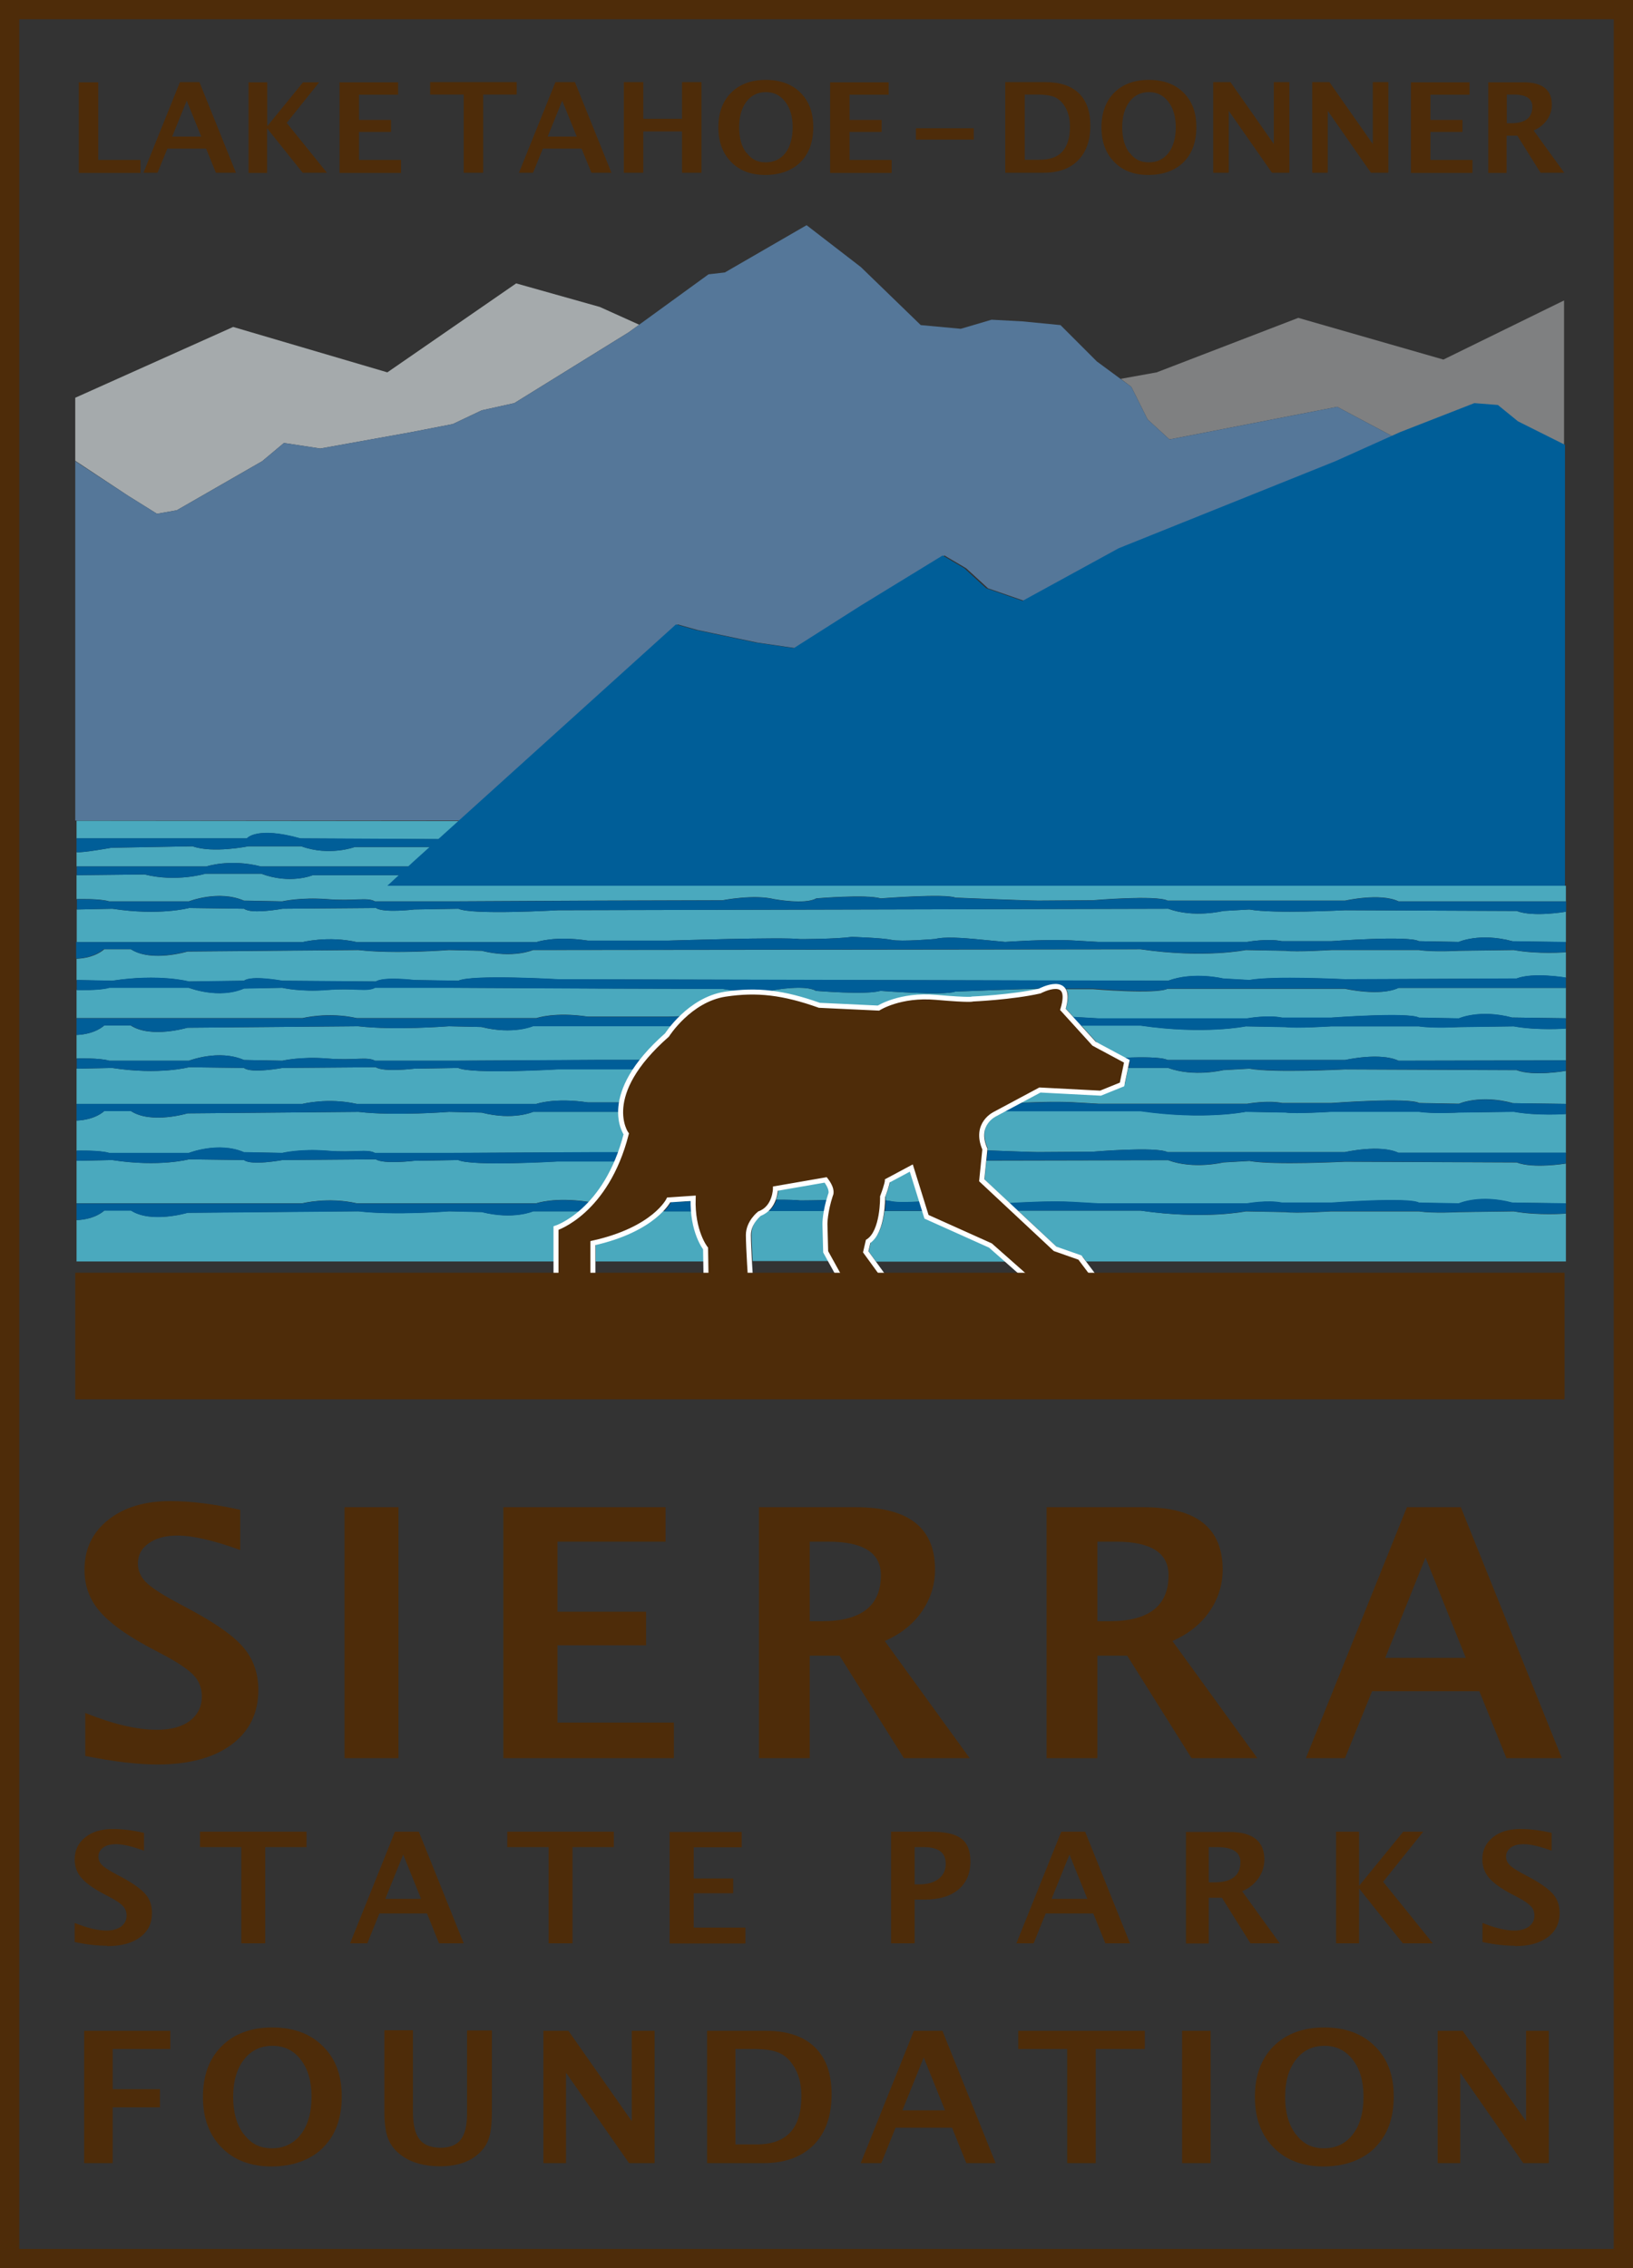 <?xml version="1.0" encoding="UTF-8"?><svg id="Layer_1" xmlns="http://www.w3.org/2000/svg" xmlns:xlink="http://www.w3.org/1999/xlink" viewBox="0 0 88.11 122.38"><rect x="0" y="0" width="88.11" height="122.38" fill="#333333" stroke="none"/><defs><style>.cls-1{clip-path:url(#clippath);}.cls-2,.cls-3,.cls-4{fill:none;}.cls-2,.cls-5,.cls-6,.cls-7,.cls-8,.cls-9,.cls-10{stroke-width:0px;}.cls-3{stroke:#4e2c09;stroke-width:1.04px;}.cls-4{stroke:#fff;stroke-width:.27px;}.cls-5{fill:#4aa9be;}.cls-6{fill:#4e2c09;}.cls-7{fill:#579;}.cls-8{fill:#a5aaac;}.cls-9{fill:#7f8081;}.cls-10{fill:#005e98;}</style><clipPath id="clippath"><rect class="cls-2" width="88.11" height="122.38"/></clipPath></defs><g class="cls-1"><polygon class="cls-3" points=".52 .52 .52 121.86 87.59 121.86 87.59 .52 .52 .52 .52 .52"/></g><path class="cls-6" d="M6.08,116.71v-3.01h2.55v-.98h-2.55v-2.17h3.11v-.98h-4.65v7.14h1.54ZM17.42,115.88c.68-.67,1.02-1.59,1.02-2.76s-.34-2.05-1.02-2.72c-.68-.68-1.59-1.01-2.73-1.01s-2.06.34-2.73,1.01c-.68.68-1.01,1.59-1.01,2.74s.34,2.05,1.01,2.73c.67.68,1.57,1.02,2.69,1.02s2.1-.34,2.78-1.01h0ZM13.15,115.15c-.38-.51-.57-1.18-.57-2.01s.19-1.51.58-2.01c.38-.5.9-.75,1.54-.75s1.15.25,1.53.75c.39.5.58,1.17.58,2s-.19,1.53-.58,2.03-.91.75-1.56.75-1.13-.25-1.51-.76h0ZM20.74,113.94c0,.63.07,1.12.21,1.47.14.35.39.66.75.91.52.37,1.2.56,2.05.56.79,0,1.42-.18,1.89-.53.34-.25.58-.55.71-.9.13-.35.19-.85.19-1.51v-4.39h-1.34v4.48c0,.65-.11,1.12-.34,1.41-.22.29-.59.44-1.09.44s-.91-.15-1.14-.46c-.24-.31-.35-.81-.35-1.5v-4.38h-1.54v4.37h0ZM30.54,116.71v-4.88l3.4,4.88h1.38v-7.14h-1.23v4.88l-3.42-4.88h-1.35v7.14h1.23ZM41.19,116.71c1.16,0,2.06-.33,2.71-.98.65-.65.97-1.57.97-2.74,0-1.11-.3-1.95-.91-2.54-.61-.59-1.49-.88-2.63-.88h-3.18v7.14h3.04ZM39.69,110.55h.93c.59,0,1.04.06,1.35.18s.57.33.79.65c.32.45.48,1.02.48,1.7,0,.88-.2,1.54-.6,1.97-.4.43-1,.65-1.81.65h-1.15v-5.15h0ZM47.55,116.71l.77-1.91h3.05l.77,1.91h1.58l-2.87-7.14h-1.54l-2.87,7.14h1.12ZM49.84,111.01l1.15,2.85h-2.3l1.15-2.85h0ZM59.12,116.71v-6.16h2.65v-.98h-6.83v.98h2.64v6.16h1.54ZM65.32,116.71v-7.14h-1.54v7.14h1.54ZM74.18,115.88c.68-.67,1.02-1.59,1.02-2.76s-.34-2.05-1.02-2.72c-.68-.68-1.59-1.01-2.73-1.01s-2.06.34-2.73,1.01c-.68.68-1.01,1.59-1.01,2.74s.34,2.05,1.01,2.73c.67.68,1.57,1.02,2.69,1.02s2.1-.34,2.78-1.01h0ZM69.91,115.15c-.38-.51-.57-1.18-.57-2.01s.19-1.51.58-2.01c.38-.5.9-.75,1.54-.75s1.15.25,1.53.75c.39.5.58,1.17.58,2s-.19,1.53-.58,2.03c-.38.5-.91.75-1.56.75s-1.13-.25-1.51-.76h0ZM78.79,116.71v-4.88l3.4,4.88h1.38v-7.14h-1.23v4.88l-3.42-4.88h-1.35v7.14h1.23Z"/><path class="cls-6" d="M5.79,105c.75,0,1.34-.16,1.77-.48.43-.32.64-.75.64-1.31,0-.39-.11-.73-.34-1-.23-.27-.64-.57-1.24-.9l-.45-.24c-.33-.18-.56-.33-.68-.46-.12-.12-.18-.27-.18-.44,0-.2.09-.36.26-.49.17-.12.4-.18.69-.18.37,0,.87.12,1.51.35v-.96c-.62-.14-1.18-.21-1.68-.21-.62,0-1.12.15-1.49.45-.38.3-.57.7-.57,1.19,0,.37.11.7.34.97.23.28.62.57,1.18.87l.42.22c.34.18.56.34.68.48.12.13.18.3.18.49,0,.25-.1.44-.29.59-.19.14-.45.22-.79.22-.48,0-1.05-.14-1.72-.41v1.03c.66.14,1.24.2,1.74.2h0ZM14.31,104.85v-5.19h2.23v-.83h-5.75v.83h2.23v5.19h1.3ZM19.82,104.85l.65-1.61h2.57l.65,1.61h1.33l-2.42-6.02h-1.29l-2.42,6.02h.94ZM21.75,100.05l.97,2.4h-1.93l.97-2.4h0ZM30.89,104.85v-5.19h2.23v-.83h-5.75v.83h2.23v5.19h1.3ZM40.22,104.85v-.85h-2.79v-1.85h2.13v-.8h-2.13v-1.68h2.59v-.83h-3.89v6.02h4.08ZM49.35,104.85v-2.36h.54c.78,0,1.38-.18,1.82-.54.43-.36.65-.87.65-1.52,0-.57-.16-.98-.49-1.23s-.86-.37-1.62-.37h-2.17v6.02h1.27ZM49.35,99.66h.5c.79,0,1.18.3,1.18.9,0,.34-.13.61-.38.81-.26.2-.61.3-1.05.3h-.25v-2.01h0ZM55.77,104.85l.65-1.61h2.57l.65,1.61h1.33l-2.42-6.02h-1.29l-2.42,6.02h.94ZM57.7,100.05l.97,2.4h-1.93l.97-2.4h0ZM65.22,104.85v-2.46h.71l1.54,2.46h1.58l-2.03-2.81c.38-.16.67-.4.88-.7.21-.3.32-.64.32-1.01,0-.99-.63-1.49-1.9-1.49h-2.33v6.02h1.22ZM65.22,99.66h.45c.84,0,1.26.27,1.26.8,0,.73-.47,1.1-1.41,1.1h-.3v-1.91h0ZM73.33,104.85v-2.96l2.36,2.96h1.62l-2.68-3.32,2.16-2.7h-1.08l-2.38,2.92v-2.92h-1.24v6.02h1.24ZM81.74,105c.75,0,1.34-.16,1.77-.48.43-.32.64-.75.64-1.31,0-.39-.11-.73-.34-1-.23-.27-.64-.57-1.24-.9l-.45-.24c-.33-.18-.56-.33-.68-.46s-.18-.27-.18-.44c0-.2.09-.36.26-.49.17-.12.4-.18.69-.18.37,0,.87.12,1.51.35v-.96c-.62-.14-1.18-.21-1.68-.21-.62,0-1.12.15-1.49.45-.38.3-.57.7-.57,1.19,0,.37.12.7.34.97.23.28.62.57,1.18.87l.42.22c.34.18.56.34.69.48.12.13.18.3.18.49,0,.25-.1.44-.29.59-.19.14-.45.22-.79.22-.48,0-1.05-.14-1.72-.41v1.03c.66.14,1.24.2,1.74.2h0Z"/><path class="cls-6" d="M8.5,95.2c1.7,0,3.03-.36,3.99-1.07.96-.71,1.45-1.7,1.45-2.95,0-.88-.26-1.63-.77-2.25-.51-.62-1.44-1.29-2.79-2.02l-1-.54c-.75-.41-1.26-.75-1.53-1.03-.27-.28-.41-.61-.41-.98,0-.45.19-.82.58-1.09.39-.28.9-.42,1.55-.42.83,0,1.96.26,3.39.78v-2.17c-1.4-.31-2.66-.47-3.77-.47-1.39,0-2.51.34-3.36,1.02-.85.68-1.27,1.57-1.27,2.69,0,.84.26,1.57.78,2.19.52.63,1.4,1.28,2.66,1.96l.94.5c.76.41,1.27.77,1.54,1.07.27.3.41.67.41,1.11,0,.55-.22.99-.65,1.32-.43.32-1.02.48-1.77.48-1.07,0-2.36-.3-3.87-.91v2.32c1.49.3,2.79.46,3.91.46h0ZM21.5,94.86v-13.54h-2.91v13.54h2.91ZM36.36,94.86v-1.92h-6.28v-4.17h4.78v-1.81h-4.78v-3.78h5.83v-1.86h-8.75v13.54h9.19ZM43.69,94.86v-5.53h1.61l3.47,5.53h3.55l-4.58-6.32c.84-.37,1.51-.89,1.99-1.58.48-.69.72-1.45.72-2.28,0-2.24-1.42-3.36-4.26-3.36h-5.24v13.54h2.74ZM43.69,83.18h1.01c1.88,0,2.83.6,2.83,1.81,0,1.65-1.06,2.48-3.17,2.48h-.67v-4.29h0ZM59.21,94.86v-5.53h1.61l3.47,5.53h3.55l-4.58-6.32c.84-.37,1.51-.89,1.99-1.58.48-.69.72-1.45.72-2.28,0-2.24-1.42-3.36-4.26-3.36h-5.24v13.54h2.74ZM59.21,83.18h1.01c1.88,0,2.83.6,2.83,1.81,0,1.65-1.06,2.48-3.17,2.48h-.67v-4.29h0ZM72.57,94.86l1.46-3.61h5.79l1.46,3.61h2.99l-5.45-13.54h-2.91l-5.45,13.54h2.12ZM76.92,84.05l2.17,5.4h-4.35l2.17-5.4h0Z"/><path class="cls-6" d="M7.58,9.32v-.69h-2.28v-4.19h-1.05v4.89h3.33ZM8.5,9.32l.53-1.3h2.09l.53,1.3h1.08l-1.97-4.89h-1.05l-1.97,4.89h.76ZM10.07,5.42l.79,1.95h-1.57l.79-1.95h0ZM14.41,9.32v-2.4l1.92,2.4h1.31l-2.17-2.69,1.75-2.19h-.87l-1.93,2.37v-2.37h-1.01v4.89h1.01ZM21.64,9.32v-.69h-2.27v-1.51h1.73v-.65h-1.73v-1.36h2.11v-.67h-3.16v4.89h3.32ZM26.07,9.32v-4.22h1.81v-.67h-4.67v.67h1.81v4.22h1.06ZM28.76,9.32l.53-1.3h2.09l.53,1.3h1.08l-1.97-4.89h-1.05l-1.97,4.89h.76ZM30.33,5.42l.79,1.95h-1.57l.79-1.95h0ZM34.71,9.32v-2.23h2.09v2.23h1.05v-4.89h-1.05v1.98h-2.09v-1.98h-1.05v4.89h1.05ZM43.19,8.75c.46-.46.69-1.09.69-1.89s-.23-1.4-.69-1.86c-.46-.46-1.09-.69-1.87-.69s-1.41.23-1.87.69c-.46.46-.69,1.09-.69,1.87s.23,1.4.69,1.87c.46.47,1.07.7,1.84.7s1.44-.23,1.9-.69h0ZM40.27,8.25c-.26-.35-.39-.81-.39-1.38s.13-1.03.39-1.38c.26-.34.61-.52,1.05-.52s.78.17,1.05.52c.26.34.4.8.4,1.37s-.13,1.05-.39,1.39c-.26.34-.62.51-1.07.51s-.77-.17-1.03-.52h0ZM48.11,9.32v-.69h-2.27v-1.51h1.73v-.65h-1.73v-1.36h2.11v-.67h-3.16v4.89h3.32ZM52.54,7.53v-.61h-3.12v.61h3.12ZM56.32,9.32c.79,0,1.41-.22,1.85-.67.44-.45.66-1.07.66-1.88,0-.76-.21-1.34-.62-1.74-.42-.4-1.02-.6-1.8-.6h-2.17v4.89h2.08ZM55.29,5.1h.64c.41,0,.71.04.93.12.21.08.39.23.54.44.22.31.33.7.33,1.17,0,.6-.14,1.05-.41,1.35-.27.3-.68.44-1.24.44h-.79v-3.52h0ZM63.86,8.75c.46-.46.69-1.09.69-1.89s-.23-1.4-.69-1.86c-.46-.46-1.09-.69-1.87-.69s-1.41.23-1.87.69c-.46.46-.69,1.09-.69,1.87s.23,1.4.69,1.87c.46.47,1.07.7,1.84.7s1.44-.23,1.9-.69h0ZM60.94,8.25c-.26-.35-.39-.81-.39-1.38s.13-1.03.39-1.38c.26-.34.61-.52,1.05-.52s.78.17,1.05.52c.26.34.4.8.4,1.37s-.13,1.05-.39,1.39c-.26.34-.62.51-1.07.51s-.77-.17-1.03-.52h0ZM66.3,9.32v-3.34l2.33,3.34h.94v-4.89h-.84v3.34l-2.34-3.34h-.93v4.89h.84ZM71.64,9.32v-3.34l2.33,3.34h.94v-4.89h-.84v3.34l-2.34-3.34h-.93v4.89h.84ZM79.45,9.32v-.69h-2.27v-1.51h1.73v-.65h-1.73v-1.36h2.11v-.67h-3.16v4.89h3.32ZM81.29,9.32v-2h.58l1.25,2h1.28l-1.65-2.28c.3-.13.54-.32.72-.57.17-.25.26-.52.26-.82,0-.81-.51-1.21-1.54-1.21h-1.89v4.89h.99ZM81.29,5.1h.37c.68,0,1.02.22,1.02.65,0,.6-.38.9-1.14.9h-.24v-1.55h0Z"/><path class="cls-5" d="M84.49,68.06v-2.58s-1.52.12-2.81-.12l-2.97.04s-1.35.08-2.15-.04h-4.73s-1.92.12-2.46.04l-2.15-.04s-2.23.46-5.67-.04h-6.62s2.15,2.02,2.15,2.02l1.34.47.19.25h25.88ZM81.6,64.89l2.89.04v-2.15s-1.76.29-2.66-.06l-9.26-.04s-3.87.2-5.16-.04l-1.41.08s-1.6.39-2.97-.12l-9.81.02-.1,1.02,1.36,1.28c.62-.04,2.26-.13,3.39-.06,1.41.08,1.39.08,1.39.08h8.03s1.09-.2,1.88-.04h2.66s4.18-.31,4.73,0l2.15.04s1.13-.51,2.89-.04h0ZM75.45,62.2h9.04v-2.1s-1.52.12-2.81-.12l-2.97.04s-1.35.08-2.15-.04h-4.73s-1.92.12-2.46.04l-2.15-.04s-2.23.46-5.67-.04h-7.51s-.19.11-.19.11c0,0-1.16.52-.56,1.9v.12c1.11.04,2.41.09,2.71.09l2.96-.02s3.41-.29,4.03.02h9.58s1.89-.43,2.88.04h0ZM81.6,59.52l2.89.04v-1.78s-1.76.31-2.66-.04l-9.26-.04s-3.87.2-5.16-.04l-1.41.08s-1.6.39-2.97-.12h-2.16s-.17.84-.17.84l-1.16.47-3.27-.17-1.41.75c.76-.04,2.07-.09,3.02-.04,1.41.08,1.39.08,1.39.08h8.03s1.09-.2,1.88-.04h2.66s4.18-.31,4.73,0l2.15.04s1.13-.51,2.89-.04h0ZM75.45,57.23l9.04-.02v-1.72s-1.52.12-2.81-.12l-2.97.04s-1.35.08-2.15-.04h-4.73s-1.92.12-2.46.04l-2.15-.04s-2.23.46-5.67-.04h-3.2s.85.94.85.94l1.49.8c.95-.04,1.99-.04,2.31.12h9.58s1.89-.43,2.88.04h0ZM81.6,54.9l2.89.04v-1.64h-9.04c-.99.48-2.88.05-2.88.05h-9.58c-.63.31-4.03.02-4.03.02h-1.44c.13.16.16.48-.01,1.05l.41.45c1.36.08,1.35.08,1.35.08h8.03s1.09-.2,1.88-.04h2.66s4.18-.31,4.73,0l2.15.04s1.13-.51,2.89-.04h0ZM84.49,52.75v-1.37s-1.52.12-2.81-.12l-2.97.04s-1.35.08-2.15-.04h-4.73s-1.92.12-2.46.04l-2.15-.04s-2.23.46-5.67-.04l-32.79.04s-1.06.47-2.77.04l-1.76-.04s-2.93.23-4.89,0l-9.22.08s-1.95.59-3.05-.12h-1.45s-.47.47-1.49.51v1.15l1.92.04c2.54-.39,4.14.04,4.14.04l2.97-.04c.39-.31,2.07,0,2.07,0l5.04.04c.43-.27,2.07-.08,2.07-.08l2.38.04c.74-.35,5.39-.08,5.39-.08l32.91.08c1.37-.51,2.97-.12,2.97-.12l1.41.08c1.29-.23,5.16-.04,5.16-.04l9.26-.04c.9-.35,2.66-.05,2.66-.05h0ZM81.6,50.79l2.89.04v-1.64s-1.76.31-2.66-.04l-9.26-.04s-3.87.2-5.16-.04l-1.41.08s-1.6.39-2.97-.12l-32.91.08s-4.65.27-5.39-.08l-2.38.04s-1.64.2-2.07-.08l-5.04.04s-1.68.31-2.07,0l-2.97-.04s-1.6.43-4.14.04l-1.92.04v1.76h12.19s1.37-.35,2.93,0h9.69s.98-.35,2.78-.08h4.3s6.29-.2,7.15-.08c0,0,1.92,0,2.78-.12,0,0,1.64.05,2.15.16.51.11,2.38-.05,2.38-.05,0,0,.37-.16,2.06,0l1.69.16s2.23-.16,3.63-.08c1.41.08,1.39.08,1.39.08h8.03s1.09-.2,1.88-.04h2.66s4.18-.31,4.73,0l2.15.04s1.13-.51,2.89-.04h0ZM75.45,48.63h9.04v-.84H20.97l.61-.57h-4.71s-1.21.51-2.78-.08h-3.01s-1.56.47-3.28.04l-3.67.04v1.29s1.25-.04,1.76.12h4.3s1.6-.63,2.97-.04l2.07.04s.98-.23,2.42-.12c1.45.12,2.15-.12,2.58.12h4.22l7.78-.04,6.76-.02s1.68-.33,2.78-.06c0,0,1.68.31,2.27-.04,0,0,2.7-.23,3.48,0,0,0,3.48-.27,4.03-.04,0,0,3.91.16,4.46.16l2.96-.02s3.41-.29,4.03.02h9.58s1.89-.43,2.88.04h0ZM23.72,45.27l1.07-.97-20.66-.02v.96h9.19s.51-.67,2.89,0l7.51.04h0ZM4.13,45.97v.78h7s1.28-.43,2.95,0h8.01l.25-.23.9-.82h-4.1s-1.37.51-2.89-.04h-2.85s-1.92.39-3.01,0l-4.38.08s-1.56.28-1.88.24h0ZM4.13,53.42v1.51h12.19s1.37-.35,2.93,0h9.69s.98-.35,2.78-.08h4.3s.37-.01.93-.03c.54-.52,1.34-1.09,2.33-1.24.28-.04.56-.07.83-.09-.63-.05-1.13-.14-1.13-.14l-6.76-.02-7.78-.04h-4.22c-.43.23-1.13,0-2.58.12-1.45.12-2.42-.12-2.42-.12l-2.07.04c-1.37.59-2.97-.04-2.97-.04h-4.3c-.51.16-1.76.12-1.76.12h0ZM5.62,55.33s-.47.47-1.49.51v1.27s1.25-.04,1.76.12h4.3s1.6-.63,2.97-.04l2.07.04s.98-.23,2.42-.12c1.45.12,2.15-.12,2.58.12h4.22l7.78-.04h2.57c.34-.44.78-.91,1.34-1.4,0,0,.11-.18.32-.43h-7.72s-1.06.48-2.77.05l-1.76-.04s-2.93.23-4.89,0l-9.22.08s-1.95.59-3.05-.12h-1.45ZM6.05,57.62l-1.92.04v1.9h12.19s1.37-.35,2.93,0h9.69s.98-.35,2.78-.08h1.96c.08-.5.3-1.1.75-1.79h-4.32s-4.65.28-5.39-.07l-2.38.04s-1.64.2-2.07-.08l-5.04.04s-1.68.31-2.07,0l-2.97-.04s-1.6.43-4.14.04h0ZM5.62,59.95s-.47.47-1.49.51v1.63s1.25-.04,1.76.12h4.3s1.6-.63,2.97-.04l2.07.04s.98-.23,2.42-.12c1.45.12,2.15-.12,2.58.12h4.22l7.78-.04h1.4c.12-.32.23-.66.32-1.03,0,0-.3-.41-.3-1.15h-4.89s-1.06.48-2.77.04l-1.76-.04s-2.93.23-4.89,0l-9.22.08s-1.95.59-3.05-.12h-1.45ZM6.05,62.59l-1.92.04v2.29h12.19s1.37-.35,2.93,0h9.69s.98-.35,2.78-.08h.33c.48-.52.97-1.23,1.38-2.18h-3.31s-4.65.28-5.39-.07l-2.38.04s-1.64.2-2.07-.08l-5.04.04s-1.68.31-2.07,0l-2.97-.04s-1.6.43-4.14.04h0ZM5.62,65.32s-.47.47-1.49.51v2.23h26.03v-1.84s.62-.2,1.38-.87h-2.78s-1.06.47-2.77.04l-1.76-.04s-2.93.23-4.89,0l-9.22.08s-1.95.59-3.05-.12h-1.45ZM54.61,68.06l-1.01-.89-3.45-1.55-.09-.28h-2.33c-.07.59-.26,1.32-.73,1.62l-.13.56.4.55h7.34ZM36.23,64.71s-.03.05-.08.13c.23,0,.75-.02,1.41-.04,0-.06,0-.12,0-.18l-1.32.09h0ZM43.18,64.77s.88,0,1.71-.04c.03-.09.05-.19.09-.29,0,0,.17-.25-.26-.81l-2.71.47s0,.3-.14.63c.63,0,1.12.01,1.31.04h0ZM47.78,64.54s0,.09,0,.23c.13.01.24.03.33.05.32.07,1.2.03,1.79,0l-.57-1.82-1.29.69s0,.17-.26.86h0ZM44.72,67.51l-.04-1.51s0-.25.07-.67h-3.39c-.07.04-.13.09-.21.11,0,0-.6.47-.6,1.15,0,.32.03.91.06,1.45h4.42l-.3-.55h0ZM37.58,65.35h-1.86c-.55.53-1.61,1.26-3.58,1.69v1.02h6.1v-.72s-.54-.67-.66-1.99h0ZM41.77,53.42c-.15.04-.31.06-.48.08.96.06,1.93.29,3.08.7l3.19.15s1.16-.75,3.1-.58c1.94.17,1.98.09,1.98.09,0,0,2.11-.09,3.62-.43,0,0,.06-.03.16-.08h-.43c-.55,0-4.46.15-4.46.15-.55.23-4.03-.04-4.03-.04-.78.23-3.48,0-3.48,0-.59-.35-2.27-.04-2.27-.04h0Z"/><polygon class="cls-8" points="34.49 17.52 32.36 16.56 27.85 15.29 20.9 20.09 12.58 17.64 4.06 21.46 4.06 24.86 6.9 26.74 8.47 27.72 9.54 27.53 14.15 24.88 15.32 23.9 17.28 24.2 22.17 23.32 24.43 22.88 25.99 22.14 27.75 21.75 33.92 17.93 34.49 17.52 34.49 17.52"/><path class="cls-10" d="M84.49,57.78v-.57l-9.04.02c-.99-.47-2.88-.04-2.88-.04h-9.58c-.34-.17-1.49-.16-2.48-.12l.45.24-.06.31h2.14c1.37.5,2.97.11,2.97.11l1.41-.08c1.29.23,5.16.04,5.16.04l9.26.04c.9.35,2.66.04,2.66.04h0ZM34.89,57.18h-2.65s-7.78.05-7.78.05h-4.22c-.43-.23-1.13,0-2.58-.12-1.45-.12-2.42.12-2.42.12l-2.07-.04c-1.37-.59-2.97.04-2.97.04h-4.3c-.51-.16-1.76-.12-1.76-.12v.55l1.92-.04c2.54.39,4.14-.04,4.14-.04l2.97.04c.39.31,2.07,0,2.07,0l5.04-.04c.43.27,2.07.08,2.07.08l2.38-.04c.74.35,5.39.08,5.39.08h4.38c.11-.17.24-.34.38-.52h0Z"/><path class="cls-10" d="M84.49,53.29v-.55s-1.76-.3-2.66.05l-9.26.04s-3.87-.2-5.16.04l-1.41-.08s-1.6-.39-2.97.12l-32.91-.08s-4.65-.27-5.39.08l-2.38-.04s-1.64-.2-2.07.08l-5.04-.04s-1.68-.31-2.07,0l-2.97.04s-1.6-.43-4.14-.04l-1.92-.04v.55s1.25.04,1.76-.12h4.3s1.6.63,2.97.04l2.07-.04s.98.23,2.42.12c1.45-.12,2.15.12,2.58-.12h4.22l7.78.04,6.76.02s.58.11,1.28.15c.3-.02.6-.02.89,0,.21-.02.42-.04.6-.09,0,0,1.68-.31,2.27.04,0,0,2.7.23,3.48,0,0,0,3.48.27,4.03.04,0,0,3.91-.16,4.46-.16h.46c.29-.12.8-.27,1.04,0h1.47s3.41.3,4.03,0h9.58s1.89.43,2.88-.04h9.04Z"/><path class="cls-10" d="M84.49,62.77v-.58h-9.04c-.99-.46-2.88-.03-2.88-.03h-9.58c-.63-.31-4.03-.02-4.03-.02l-2.96.02c-.3,0-1.59-.05-2.71-.09l-.06.54,9.8-.02c1.37.51,2.97.12,2.97.12l1.41-.08c1.29.23,5.16.04,5.16.04l9.26.04c.9.35,2.66.06,2.66.06h0ZM33.66,62.16h-1.43s-7.78.04-7.78.04h-4.22c-.43-.23-1.13,0-2.58-.12-1.45-.12-2.42.12-2.42.12l-2.07-.04c-1.37-.59-2.97.04-2.97.04h-4.3c-.51-.16-1.76-.12-1.76-.12v.55l1.92-.04c2.54.39,4.14-.04,4.14-.04l2.97.04c.39.31,2.07,0,2.07,0l5.04-.04c.43.27,2.07.08,2.07.08l2.38-.04c.74.35,5.39.08,5.39.08h3.35c.07-.17.13-.34.19-.51h0Z"/><path class="cls-10" d="M4.13,46.75h7s1.28-.43,2.95,0h8.35l-.7.47h-4.85s-1.21.51-2.78-.08h-3.01s-1.56.47-3.28.04l-3.67.04v-.47h0Z"/><path class="cls-10" d="M4.13,48.52s1.25-.04,1.76.12h4.3s1.6-.63,2.97-.04l2.07.04s.98-.23,2.42-.12c1.45.12,2.15-.12,2.58.12h4.22l7.78-.04,6.76-.02s1.68-.33,2.78-.06c0,0,1.68.31,2.27-.04,0,0,2.7-.23,3.48,0,0,0,3.48-.27,4.03-.04,0,0,3.91.16,4.46.16l2.96-.02s3.41-.29,4.03.02h9.58s1.89-.43,2.88.04h9.04v.55s-1.76.31-2.66-.04l-9.26-.04s-3.87.2-5.16-.04l-1.41.08s-1.6.39-2.97-.12l-32.91.08s-4.65.27-5.39-.08l-2.38.04s-1.64.2-2.07-.08l-5.04.04s-1.68.31-2.07,0l-2.97-.04s-1.6.43-4.14.04l-1.92.04v-.55h0Z"/><path class="cls-10" d="M4.13,45.23h9.19s.51-.67,2.89,0l7.62.04-.47.43h-4.22s-1.37.51-2.89-.04h-2.85s-1.92.39-3.01,0l-4.38.08s-1.56.28-1.88.24v-.75h0Z"/><path class="cls-10" d="M4.13,50.83h12.19s1.37-.35,2.93,0h9.69s.98-.35,2.78-.08h4.3s6.29-.2,7.15-.08c0,0,1.92,0,2.78-.12,0,0,1.64.05,2.15.16.51.11,2.38-.05,2.38-.05,0,0,.37-.16,2.06,0l1.69.16s2.23-.16,3.63-.08c1.41.08,1.39.08,1.39.08h8.03s1.09-.2,1.88-.04h2.66s4.18-.31,4.73,0l2.15.04s1.13-.51,2.89-.04l2.89.04v.55s-1.52.12-2.81-.12l-2.97.04s-1.35.08-2.15-.04h-4.73s-1.92.12-2.46.04l-2.15-.04s-2.23.46-5.67-.04l-32.79.04s-1.06.47-2.78.04l-1.76-.04s-2.93.23-4.89,0l-9.22.08s-1.95.59-3.05-.12h-1.45s-.47.47-1.49.51v-.9h0Z"/><path class="cls-10" d="M84.49,55.49v-.55l-2.89-.04c-1.76-.47-2.89.04-2.89.04l-2.15-.04c-.55-.31-4.73,0-4.73,0h-2.66c-.78-.16-1.88.04-1.88.04h-8.03s.01,0-1.39-.08c-.01,0-.03,0-.05,0l.43.48h3.29c3.44.5,5.67.04,5.67.04l2.15.04c.55.08,2.46-.04,2.46-.04h4.73c.8.12,2.15.04,2.15.04l2.97-.04c1.29.23,2.81.12,2.81.12h0ZM37.07,54.83c-.63.02-1.04.03-1.04.03h-4.3c-1.8-.27-2.78.08-2.78.08h-9.69c-1.56-.35-2.93,0-2.93,0H4.13v.9c1.02-.04,1.49-.51,1.49-.51h1.45c1.09.7,3.05.12,3.05.12l9.22-.08c1.95.23,4.89,0,4.89,0l1.76.04c1.72.43,2.78-.04,2.78-.04h7.8c.14-.17.31-.35.52-.54h0Z"/><path class="cls-10" d="M84.49,60.11v-.55l-2.89-.04c-1.76-.47-2.89.04-2.89.04l-2.15-.04c-.55-.31-4.73,0-4.73,0h-2.66c-.78-.16-1.88.04-1.88.04h-8.03s.01,0-1.39-.08c-.86-.05-2.04,0-2.82.03l-.84.45h7.33c3.44.49,5.67.03,5.67.03l2.15.04c.55.08,2.46-.04,2.46-.04h4.73c.8.12,2.15.04,2.15.04l2.97-.04c1.29.23,2.81.12,2.81.12h0ZM33.7,59.48h-1.98c-1.8-.27-2.78.08-2.78.08h-9.69c-1.56-.35-2.93,0-2.93,0H4.13v.9c1.02-.04,1.49-.51,1.49-.51h1.45c1.09.7,3.05.12,3.05.12l9.22-.08c1.95.23,4.89,0,4.89,0l1.76.04c1.72.43,2.78-.04,2.78-.04h4.89c0-.16.02-.33.06-.51h0Z"/><path class="cls-10" d="M84.49,65.47v-.55l-2.89-.04c-1.76-.47-2.89.04-2.89.04l-2.15-.04c-.55-.31-4.73,0-4.73,0h-2.66c-.78-.16-1.88.04-1.88.04h-8.03s.01,0-1.39-.08c-1.19-.07-2.97.04-3.49.07l.44.41h6.72c3.44.49,5.67.03,5.67.03l2.15.04c.55.08,2.46-.04,2.46-.04h4.73c.8.12,2.15.04,2.15.04l2.97-.04c1.29.23,2.81.12,2.81.12h0ZM32.14,64.85h-.42c-1.8-.27-2.78.08-2.78.08h-9.69c-1.56-.35-2.93,0-2.93,0H4.13v.9c1.02-.04,1.49-.51,1.49-.51h1.45c1.09.7,3.05.12,3.05.12l9.22-.08c1.95.23,4.89,0,4.89,0l1.76.04c1.72.43,2.78-.04,2.78-.04h2.9c.16-.15.32-.32.49-.51h0ZM41.9,64.73c-.07.21-.2.43-.41.61h3.27c.03-.18.08-.39.15-.61-.84.04-1.74.04-1.74.04-.19-.03-.66-.04-1.27-.04h0ZM37.57,65.35c-.01-.17-.01-.35-.01-.54-.61.02-1.09.03-1.34.04-.04.07-.15.26-.39.51h1.75ZM47.74,65.33h2.29s-.16-.52-.16-.52c-.59.04-1.45.07-1.76,0-.08-.02-.2-.03-.32-.05,0,.12-.01.33-.04.57h0Z"/><polygon class="cls-9" points="84.39 24.71 84.39 16.21 77.88 19.4 70.05 17.15 62.41 20.09 60.47 20.44 61.04 20.87 61.92 22.63 63.1 23.71 72.15 21.95 75.14 23.54 73.15 24.43 84.39 24.71 84.39 24.71"/><polygon class="cls-7" points="75.14 23.54 72.15 21.95 63.1 23.71 61.92 22.63 61.04 20.87 59.18 19.5 57.22 17.54 55.17 17.34 53.5 17.25 51.84 17.74 49.68 17.54 46.45 14.41 43.52 12.15 39.11 14.7 38.23 14.8 33.92 17.93 27.75 21.75 25.99 22.14 24.43 22.88 22.17 23.32 17.28 24.2 15.32 23.9 14.15 24.88 9.54 27.53 8.47 27.72 6.9 26.74 4.06 24.88 4.06 44.27 24.86 44.27 36.57 33.69 37.64 33.99 40.87 34.67 42.93 34.97 46.55 32.67 50.96 29.97 52.13 30.66 53.31 31.74 55.27 32.42 60.45 29.58 72.15 24.88 75.14 23.54 75.14 23.54"/><polygon class="cls-10" points="84.44 24 84.44 47.79 20.9 47.79 22.27 46.52 36.47 33.69 37.54 33.99 40.78 34.67 42.83 34.97 46.45 32.67 50.86 29.97 52.03 30.66 53.21 31.74 55.17 32.42 60.36 29.58 72.06 24.88 75.53 23.32 79.55 21.75 80.82 21.85 81.9 22.73 84.44 24 84.44 24"/><path class="cls-6" d="M30,69.23v-2.97s2.71-.86,3.79-5.08c0,0-1.51-2.08,2.2-5.34,0,0,1.2-1.9,3.14-2.2,1.72-.26,3.14-.09,5.08.6l3.19.15s1.16-.75,3.1-.58c1.94.17,1.98.09,1.98.09,0,0,2.11-.09,3.62-.43,0,0,1.85-.99,1.25.99l1.68,1.85,1.77.95-.26,1.25-1.16.47-3.27-.17-2.41,1.29s-1.16.52-.56,1.9l-.17,1.68,3.96,3.7,1.34.47.94,1.25h-3.62l-2.15-1.9-3.45-1.55-.82-2.63-1.29.69s0,.17-.26.86c0,0,.04,1.89-.78,2.41l-.13.56,1.25,1.72h-2.46l-.95-1.72-.04-1.51s0-.65.3-1.56c0,0,.17-.25-.26-.81l-2.71.47s-.01,1.04-.86,1.35c0,0-.6.47-.6,1.15s.13,2.63.13,2.63h-2.41l-.03-1.9s-.73-.9-.67-2.71l-1.32.09s-.76,1.59-4.09,2.33v2.15h-1.98Z"/><path class="cls-4" d="M30,69.23v-2.97s2.71-.86,3.79-5.08c0,0-1.51-2.08,2.2-5.34,0,0,1.2-1.9,3.14-2.2,1.72-.26,3.14-.09,5.08.6l3.19.15s1.16-.75,3.1-.58c1.94.17,1.98.09,1.98.09,0,0,2.11-.09,3.62-.43,0,0,1.85-.99,1.25.99l1.68,1.85,1.77.95-.26,1.25-1.16.47-3.27-.17-2.41,1.29s-1.16.52-.56,1.9l-.17,1.68,3.96,3.7,1.34.47.94,1.25h-3.62l-2.15-1.9-3.45-1.55-.82-2.63-1.29.69s0,.17-.26.86c0,0,.04,1.89-.78,2.41l-.13.56,1.25,1.72h-2.46l-.95-1.72-.04-1.51s0-.65.3-1.56c0,0,.17-.25-.26-.81l-2.71.47s-.01,1.04-.86,1.35c0,0-.6.47-.6,1.15s.13,2.63.13,2.63h-2.41l-.03-1.9s-.73-.9-.67-2.71l-1.32.09s-.76,1.59-4.09,2.33v2.15h-1.98Z"/><polygon class="cls-6" points="4.06 68.67 4.06 75.5 84.42 75.5 84.42 68.67 4.06 68.67 4.06 68.67"/></svg>